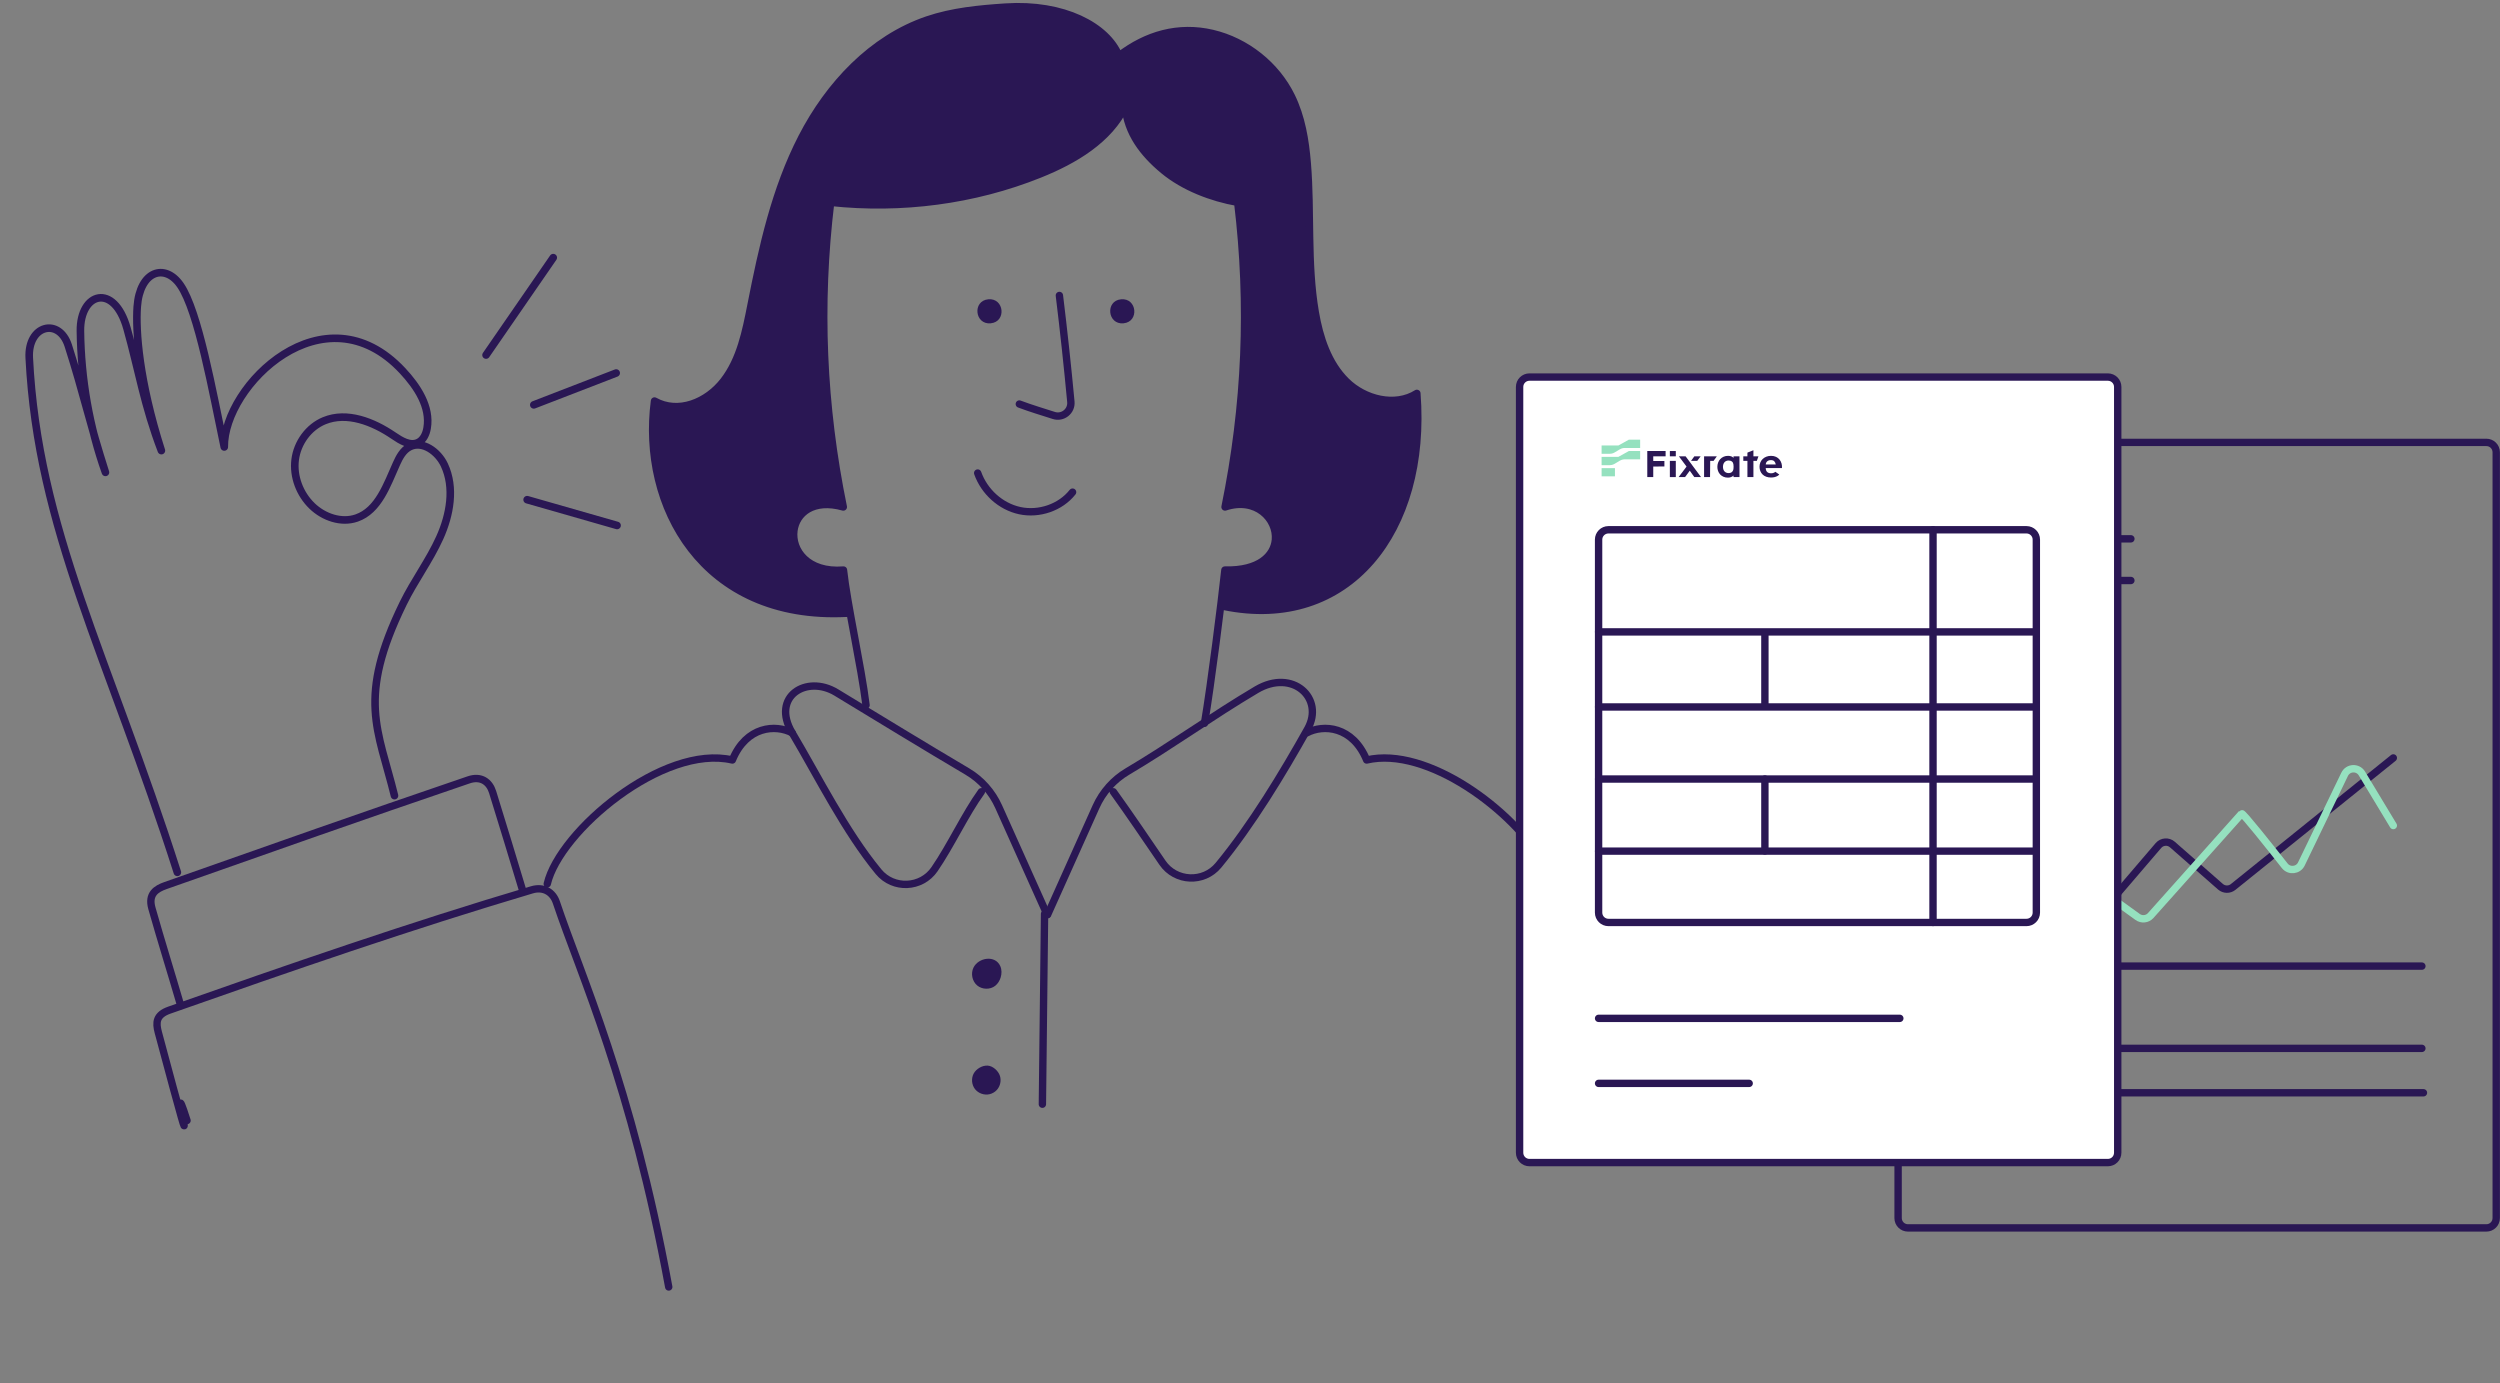 <svg width="376" height="208" viewBox="0 0 376 208" fill="none" xmlns="http://www.w3.org/2000/svg">
<rect x="0" y="0" width="376" height="208" fill="#808080" stroke="none"/>
<path d="M100.577 193.56C94.926 162.88 87.345 146.689 83.677 135.718C83.169 134.199 81.786 133.302 80.005 133.829C61.957 139.175 43.28 145.648 25.472 151.923C23.463 152.63 23.409 153.775 23.809 155.268C31.475 183.872 24.836 158.163 28.129 168.528" stroke="#2A1754" stroke-width="1.11" stroke-linecap="round" stroke-linejoin="round"/>
<path d="M27.087 150.925C25.986 147.126 24.146 141.208 22.847 136.609C22.236 134.449 23.513 133.673 24.898 133.186C41.205 127.441 53.935 122.931 70.492 117.29C72.363 116.653 73.623 117.61 74.089 119.123C75.589 123.995 77.06 128.753 78.663 134.108" stroke="#2A1754" stroke-width="1.11" stroke-linecap="round" stroke-linejoin="round"/>
<path d="M157.561 137.563L164.845 121.327C165.837 119.119 167.482 117.266 169.568 116.033C176.066 112.194 182.337 107.662 188.964 103.738C194.444 100.494 199.232 105.05 196.677 109.618C192.9 116.366 188.239 124.087 183.252 130.136C181.025 132.834 176.817 132.647 174.839 129.761C172.372 126.165 169.897 122.48 167.448 119.082" stroke="#2A1754" stroke-width="1.11" stroke-linecap="round" stroke-linejoin="round"/>
<path d="M157.486 137.562L150.201 121.327C149.212 119.119 147.565 117.265 145.479 116.032C138.981 112.193 132.365 108.142 125.781 104.147C121.302 101.431 115.899 104.75 119.145 110.224C123.089 116.873 127.147 125.057 132.134 131.104C134.361 133.804 138.571 133.615 140.549 130.73C143.016 127.133 145.147 122.475 147.596 119.079" stroke="#2A1754" stroke-width="1.11" stroke-linecap="round" stroke-linejoin="round"/>
<path d="M119.145 110.224C116.674 108.91 112.253 109.182 110.149 114.303C99.739 111.865 84.164 125.014 82.309 132.93" stroke="#2A1754" stroke-width="1.11" stroke-linecap="round" stroke-linejoin="round"/>
<path d="M196.549 110.224C199.019 108.91 203.441 109.182 205.545 114.303C214.653 112.17 227.715 121.971 232.083 129.757" stroke="#2A1754" stroke-width="1.11" stroke-linecap="round" stroke-linejoin="round"/>
<path d="M146.415 145.519C145.979 146.402 146.206 147.568 146.957 148.204C147.706 148.842 148.911 148.874 149.682 148.263C150.08 147.948 150.355 147.491 150.502 147.006C150.672 146.451 150.68 145.831 150.441 145.301C149.674 143.587 147.158 144.018 146.417 145.519H146.415Z" fill="#2A1754"/>
<path d="M146.438 161.468C146.052 162.195 146.132 163.144 146.637 163.796C147.142 164.446 148.045 164.761 148.846 164.566C149.256 164.466 149.637 164.241 149.923 163.93C150.443 163.365 150.625 162.508 150.378 161.779C150.136 161.062 149.345 160.322 148.556 160.269C147.736 160.213 146.817 160.755 146.438 161.466V161.468Z" fill="#2A1754"/>
<path d="M157.102 137.448C156.994 146.989 156.884 156.532 156.775 166.073" stroke="#2A1754" stroke-width="1.11" stroke-linecap="round" stroke-linejoin="round"/>
<path d="M213.097 59.168C209.821 61.233 205.246 60.078 202.486 57.366C199.725 54.654 198.464 50.766 197.814 46.954C196.555 39.571 197.226 32.001 196.611 24.536C196.327 21.088 195.749 17.604 194.229 14.496C191.929 9.797 187.444 6.224 182.344 5.03C177.247 3.836 172.445 5.212 168.293 8.398C166.471 3.951 159.965 0.484 151.234 1.068C147.262 1.334 143.253 1.713 139.483 2.992C131.124 5.83 124.662 12.788 120.619 20.627C116.575 28.467 114.663 37.205 112.959 45.858C112.169 49.869 111.343 54.052 108.841 57.287C106.339 60.523 102.005 62.318 98.438 60.314C96.369 76.002 105.62 93.328 127.318 92.24L127.655 92.234C127.345 90.084 127.097 87.92 126.859 85.739C121.72 86.145 119.3 83.096 119.373 80.283C119.445 77.471 122.008 74.897 126.836 76.254C123.715 60.996 123.07 45.901 124.933 30.44C135.551 31.573 146.452 30.179 156.36 26.199C161.562 24.11 166.796 21.042 169.227 15.997C169.549 19.962 171.931 23.084 175 25.619C178.068 28.154 182.228 29.746 186.15 30.44C188.013 45.901 187.368 60.996 184.247 76.254C188.356 74.879 191.325 77.322 191.778 80.072C192.231 82.822 190.17 85.882 184.224 85.739C184.024 87.577 183.817 89.402 183.572 91.219L184.063 91.211C202.757 95.061 214.707 79.854 213.102 59.171L213.097 59.168Z" fill="#2A1754"/>
<path d="M130.253 106.055C129.528 100.17 127.42 90.9 126.859 85.736C121.431 86.166 119.036 82.739 119.407 79.809C119.739 77.192 122.278 74.97 126.834 76.252C123.713 60.994 123.068 45.898 124.931 30.437C135.55 31.57 146.451 30.176 156.358 26.197C161.561 24.108 166.794 21.04 169.226 15.994C169.547 19.959 171.93 23.081 174.998 25.616C178.066 28.151 182.226 29.744 186.148 30.437C188.012 45.898 187.366 60.994 184.246 76.252C188.911 74.691 192.104 78.049 191.819 81.194C191.6 83.588 189.364 85.859 184.223 85.736C183.661 90.9 182.16 102.789 181.154 108.786" stroke="#2A1754" stroke-width="1.11" stroke-linecap="round" stroke-linejoin="round"/>
<path d="M127.318 92.237C105.62 93.324 96.369 75.998 98.438 60.31C102.005 62.314 106.339 60.519 108.841 57.283C111.343 54.048 112.169 49.865 112.959 45.854C114.663 37.201 116.575 28.463 120.619 20.623C124.662 12.784 131.125 5.828 139.483 2.988C143.253 1.707 147.262 1.328 151.234 1.064C159.963 0.481 166.471 3.947 168.293 8.394C172.445 5.206 177.247 3.831 182.344 5.026C187.442 6.22 191.929 9.794 194.229 14.492C195.75 17.601 196.327 21.084 196.611 24.532C197.225 31.997 196.553 39.568 197.814 46.95C198.464 50.762 199.725 54.652 202.486 57.362C205.248 60.074 209.823 61.229 213.097 59.164C214.702 79.847 202.754 95.054 184.058 91.204" stroke="#2A1754" stroke-width="1.11" stroke-linecap="round" stroke-linejoin="round"/>
<path d="M159.332 44.438C159.984 49.76 160.559 55.09 161.058 60.428C161.189 61.836 159.838 62.917 158.489 62.484C156.766 61.931 155.053 61.423 153.309 60.767" stroke="#2A1754" stroke-width="1.11" stroke-linecap="round" stroke-linejoin="round"/>
<path d="M147.045 71.147C148.03 73.931 150.484 76.178 153.375 76.801C156.264 77.422 159.485 76.337 161.316 74.02" stroke="#2A1754" stroke-width="1.11" stroke-linecap="round" stroke-linejoin="round"/>
<path d="M149 48.626C151.405 48.399 151.045 44.786 148.635 45.013C146.23 45.24 146.59 48.853 149 48.626Z" fill="#2A1754"/>
<path d="M168.972 48.626C171.377 48.399 171.017 44.786 168.607 45.013C166.202 45.24 166.563 48.853 168.972 48.626Z" fill="#2A1754"/>
<path d="M373.952 66.536H286.955C286.137 66.536 285.474 67.199 285.474 68.017V183.199C285.474 184.017 286.137 184.679 286.955 184.679H373.952C374.769 184.679 375.432 184.017 375.432 183.199V68.017C375.432 67.199 374.769 66.536 373.952 66.536Z" stroke="#2A1754" stroke-width="1.11" stroke-linecap="round" stroke-linejoin="round"/>
<path d="M296.168 81.039H320.484" stroke="#2A1754" stroke-width="1.11" stroke-linecap="round" stroke-linejoin="round"/>
<path d="M296.168 87.308H320.484" stroke="#2A1754" stroke-width="1.11" stroke-linecap="round" stroke-linejoin="round"/>
<path d="M296.168 157.674H364.25" stroke="#2A1754" stroke-width="1.11" stroke-linecap="round" stroke-linejoin="round"/>
<path d="M296.413 164.354H364.487" stroke="#2A1754" stroke-width="1.11" stroke-linecap="round" stroke-linejoin="round"/>
<path d="M296.413 107.631V143.824C296.413 144.641 297.075 145.304 297.893 145.304H364.25" stroke="#2A1754" stroke-width="1.11" stroke-linecap="round" stroke-linejoin="round"/>
<path d="M300.635 140.709L306.671 134.792C307.167 134.306 307.935 134.23 308.517 134.61L313.676 137.979C314.299 138.385 315.127 138.267 315.611 137.702L324.627 127.169C325.163 126.542 326.108 126.475 326.728 127.019L333.957 133.362C334.498 133.836 335.302 133.853 335.862 133.402L359.954 113.994" stroke="#2A1754" stroke-width="1.11" stroke-linecap="round" stroke-linejoin="round"/>
<path d="M359.954 124.16L355.233 116.336C354.626 115.329 353.143 115.398 352.632 116.457L346.128 129.94C345.651 130.929 344.301 131.075 343.622 130.212C341.367 127.342 337.294 122.209 337.142 122.371C336.964 122.56 326.594 134.188 323.464 137.697C322.958 138.264 322.111 138.352 321.496 137.907L315.156 133.328C314.683 132.986 314.053 132.955 313.548 133.247L300.642 140.716" stroke="#95E1BF" stroke-width="1.11" stroke-linecap="round" stroke-linejoin="round"/>
<path d="M296.413 101.844H307.33" stroke="#2A1754" stroke-width="1.11" stroke-linecap="round" stroke-linejoin="round"/>
<path d="M317.025 56.71H230.028C229.21 56.71 228.547 57.373 228.547 58.191V173.373C228.547 174.19 229.21 174.853 230.028 174.853H317.025C317.842 174.853 318.505 174.19 318.505 173.373V58.191C318.505 57.373 317.842 56.71 317.025 56.71Z" fill="white" stroke="#2A1754" stroke-width="1.11" stroke-linecap="round" stroke-linejoin="round"/>
<path d="M304.786 79.678H241.908C241.091 79.678 240.428 80.341 240.428 81.158V137.259C240.428 138.076 241.091 138.739 241.908 138.739H304.786C305.603 138.739 306.266 138.076 306.266 137.259V81.158C306.266 80.341 305.603 79.678 304.786 79.678Z" fill="white" stroke="#2A1754" stroke-width="1.11" stroke-linecap="round" stroke-linejoin="round"/>
<path d="M290.726 79.678V138.739" stroke="#2A1754" stroke-width="1.11" stroke-linecap="round" stroke-linejoin="round"/>
<path d="M240.428 95.041H306.259" stroke="#2A1754" stroke-width="1.11" stroke-linecap="round" stroke-linejoin="round"/>
<path d="M240.428 106.325H306.259" stroke="#2A1754" stroke-width="1.11" stroke-linecap="round" stroke-linejoin="round"/>
<path d="M240.428 117.168H306.259" stroke="#2A1754" stroke-width="1.11" stroke-linecap="round" stroke-linejoin="round"/>
<path d="M240.428 128.011H306.259" stroke="#2A1754" stroke-width="1.11" stroke-linecap="round" stroke-linejoin="round"/>
<path d="M265.441 95.278V106.088" stroke="#2A1754" stroke-width="1.11" stroke-linecap="round" stroke-linejoin="round"/>
<path d="M265.441 117.168V127.984" stroke="#2A1754" stroke-width="1.11" stroke-linecap="round" stroke-linejoin="round"/>
<g clip-path="url(#clip0_199_2002)">
<path d="M242.888 70.408H240.881V71.639H242.888V70.408Z" fill="#95E1BF"/>
<path d="M242.103 69.961H240.879V68.71H243.408L244.98 67.834H246.679V69.085H244.314C244.314 69.085 243.976 69.082 243.632 69.281L242.793 69.782C242.793 69.782 242.51 69.961 242.103 69.961Z" fill="#95E1BF"/>
<path d="M242.103 68.252H240.879V67.001H243.408L244.98 66.125H246.679V67.376H244.314C244.314 67.376 243.987 67.364 243.632 67.572L242.793 68.073C242.793 68.073 242.51 68.252 242.103 68.252Z" fill="#95E1BF"/>
<path d="M252.04 67.834H251.146V68.63H252.04V67.834Z" fill="#2A1754"/>
<path d="M252.04 69.317H251.146V71.755H252.04V69.317Z" fill="#2A1754"/>
<path d="M263.714 67.715L262.812 68.073L262.807 68.634H262.192L262.196 69.318H262.812V71.75H263.714V69.318H264.227L264.469 68.632H263.714V67.715Z" fill="#2A1754"/>
<path d="M260.721 68.633V68.857H260.711C260.615 68.746 260.493 68.668 260.346 68.624C260.199 68.581 260.05 68.559 259.899 68.559C259.646 68.559 259.42 68.604 259.22 68.695C259.019 68.785 258.851 68.907 258.713 69.061C258.575 69.214 258.47 69.391 258.398 69.592C258.326 69.792 258.29 70 258.29 70.217C258.29 70.433 258.326 70.64 258.396 70.835C258.467 71.031 258.57 71.203 258.706 71.351C258.842 71.499 259.009 71.616 259.208 71.704C259.406 71.792 259.632 71.836 259.885 71.836C260.039 71.836 260.189 71.81 260.336 71.759C260.484 71.708 260.608 71.631 260.711 71.529H260.72V71.754H261.62L261.615 68.633H260.721ZM260.63 70.802C260.598 70.867 260.555 70.924 260.499 70.975C260.37 71.093 260.197 71.151 259.979 71.151C259.828 71.151 259.698 71.124 259.591 71.069C259.484 71.014 259.396 70.943 259.328 70.854C259.26 70.765 259.21 70.665 259.18 70.553C259.15 70.441 259.135 70.328 259.135 70.213C259.135 70.096 259.15 69.981 259.18 69.867C259.21 69.754 259.26 69.652 259.328 69.562C259.396 69.473 259.484 69.4 259.593 69.344C259.702 69.287 259.836 69.26 259.993 69.26C260.093 69.26 260.186 69.274 260.272 69.302C260.358 69.331 260.433 69.372 260.495 69.424C260.557 69.476 260.607 69.537 260.64 69.609C260.701 69.742 260.732 69.946 260.732 70.199C260.732 70.429 260.712 70.637 260.63 70.802Z" fill="#2A1754"/>
<path d="M257.164 68.635H256.294V71.746H257.19L257.214 69.319H257.718L258.207 68.635H257.164V68.635Z" fill="#2A1754"/>
<path d="M267.944 69.71C267.882 69.49 267.783 69.294 267.645 69.123C267.508 68.951 267.332 68.814 267.117 68.712C266.903 68.611 266.652 68.56 266.363 68.56C266.105 68.56 265.871 68.602 265.659 68.685C265.446 68.769 265.264 68.884 265.111 69.03C264.958 69.176 264.84 69.348 264.757 69.548C264.674 69.748 264.632 69.963 264.632 70.195C264.632 70.434 264.673 70.654 264.754 70.854C264.834 71.053 264.949 71.225 265.098 71.369C265.247 71.513 265.428 71.623 265.642 71.701C265.856 71.779 266.097 71.818 266.363 71.818C266.748 71.818 267.076 71.738 267.347 71.578C267.442 71.522 267.528 71.453 267.606 71.371L267.011 70.956C266.975 70.989 266.932 71.022 266.881 71.054C266.746 71.14 266.584 71.183 266.396 71.183C266.134 71.183 265.933 71.121 265.793 70.997C265.653 70.873 265.577 70.674 265.563 70.398H268.009C268.027 70.159 268.005 69.929 267.944 69.71ZM265.563 69.859C265.568 69.8 265.582 69.732 265.606 69.656C265.63 69.58 265.672 69.508 265.731 69.44C265.79 69.372 265.868 69.315 265.967 69.269C266.065 69.223 266.188 69.201 266.337 69.201C266.564 69.201 266.734 69.256 266.845 69.368C266.957 69.48 267.034 69.644 267.078 69.859H265.563V69.859Z" fill="#2A1754"/>
<path d="M252.508 68.634L253.657 70.173L252.467 71.75H253.436L254.141 70.793L254.82 71.75H255.833L253.518 68.635L252.508 68.634Z" fill="#2A1754"/>
<path d="M255.774 68.634H254.827L254.329 69.318L255.263 69.318L255.774 68.634Z" fill="#2A1754"/>
<path d="M247.751 67.834V71.748H248.648V70.167L250.326 70.156V69.331L248.648 69.338V68.633L250.507 68.633V67.835L247.751 67.834Z" fill="#2A1754"/>
</g>
<path d="M240.428 153.16H285.732" stroke="#2A1754" stroke-width="1.11" stroke-linecap="round" stroke-linejoin="round"/>
<path d="M240.428 162.939H263.076" stroke="#2A1754" stroke-width="1.11" stroke-linecap="round" stroke-linejoin="round"/>
<path d="M26.674 131.2C16.221 98.53 5.703 79.682 4.399 53.823C4.149 48.863 8.904 47.718 10.271 51.991C12.572 59.184 13.447 63.508 15.859 71.045C13.436 64.226 12.182 57.003 12.095 49.769C12.027 44.017 17.147 42.443 19.1 49.385C20.824 55.514 21.689 61.026 24.272 67.772C20.911 57.266 20.388 49.763 20.641 46.138C21.018 40.736 24.811 39.512 27.136 42.898C29.83 46.821 31.983 58.944 33.729 67.226C33.636 57.964 48.746 43.117 60.546 55.763C62.761 58.135 64.785 61.196 64.236 64.395C64.089 65.254 63.694 66.15 62.916 66.541C61.697 67.153 60.297 66.276 59.17 65.508C56.11 63.426 52.184 61.868 48.764 63.278C46.406 64.251 44.711 66.601 44.394 69.135C44.076 71.669 45.087 74.305 46.923 76.084C48.675 77.783 51.327 78.71 53.631 77.912C56.933 76.766 58.207 72.904 59.641 69.715C60.08 68.736 60.63 67.724 61.579 67.22C63.526 66.188 65.891 67.924 66.827 69.922C68.43 73.339 67.692 77.431 66.14 80.87C64.589 84.31 62.292 87.361 60.637 90.75C53.647 105.07 56.88 109.713 59.329 119.666" stroke="#2A1754" stroke-width="1.142" stroke-linecap="round" stroke-linejoin="round"/>
<path d="M73.104 53.398C76.472 48.516 79.84 43.632 83.208 38.75" stroke="#2A1754" stroke-width="1.142" stroke-linecap="round" stroke-linejoin="round"/>
<path d="M80.284 60.89C84.413 59.296 88.544 57.699 92.673 56.104" stroke="#2A1754" stroke-width="1.142" stroke-linecap="round" stroke-linejoin="round"/>
<path d="M79.283 75.155C83.791 76.447 88.297 77.737 92.805 79.028" stroke="#2A1754" stroke-width="1.142" stroke-linecap="round" stroke-linejoin="round"/>
<defs>
<clipPath id="clip0_199_2002">
<rect width="28.158" height="6.662" fill="white" transform="translate(240.722 65.411)"/>
</clipPath>
</defs>
</svg>
